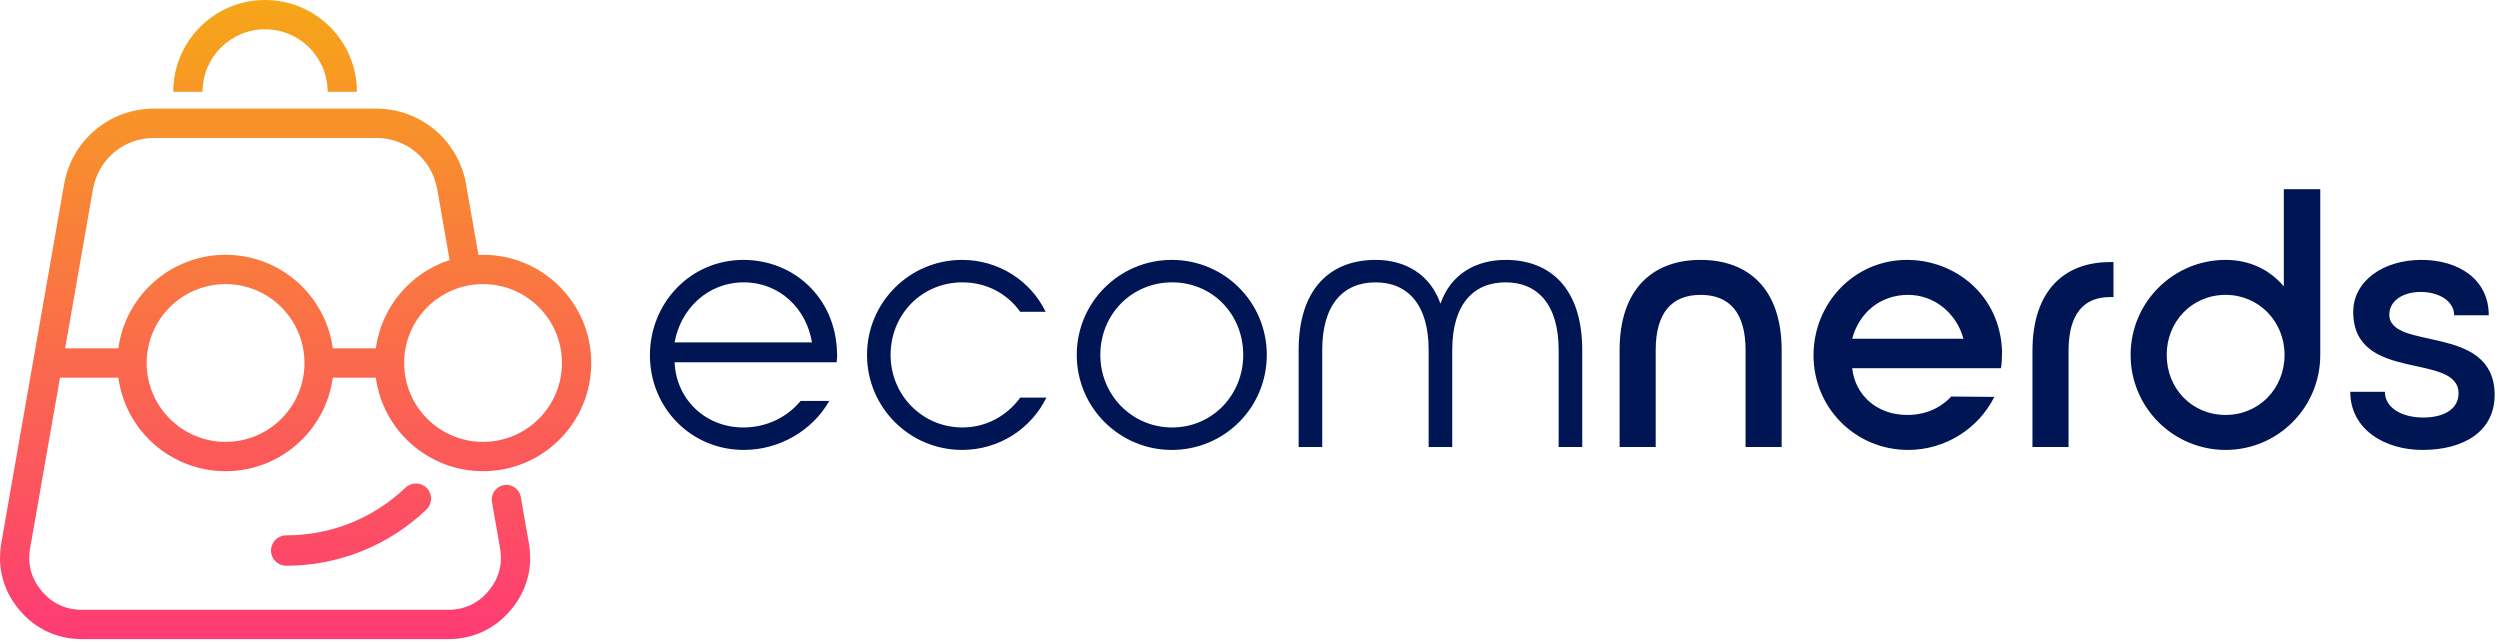<?xml version="1.0" encoding="UTF-8" standalone="no"?> <svg xmlns="http://www.w3.org/2000/svg" xmlns:xlink="http://www.w3.org/1999/xlink" xmlns:serif="http://www.serif.com/" width="100%" height="100%" viewBox="0 0 405 104" version="1.1" xml:space="preserve" style="fill-rule:evenodd;clip-rule:evenodd;stroke-linejoin:round;stroke-miterlimit:2;"> <g transform="matrix(1,0,0,1,-95.57,-246.595)"> <path d="M204.854,302.062C205.809,296.692 210.164,292.337 216.071,292.337C221.858,292.337 226.214,296.573 227.108,302.062L204.854,302.062ZM251.42,319.483C257.446,319.483 262.637,316.023 265.083,311.011L260.847,311.011C258.759,313.875 255.418,315.844 251.48,315.844C245.036,315.844 239.846,310.653 239.846,304.09C239.846,297.527 244.917,292.337 251.48,292.337C255.418,292.337 258.759,294.186 260.847,297.109L264.964,297.109C262.577,292.158 257.446,288.697 251.42,288.697C242.948,288.697 236.027,295.558 236.027,304.09C236.027,312.622 242.948,319.483 251.42,319.483ZM285.458,292.337C292.02,292.337 296.973,297.527 296.973,304.09C296.973,310.653 291.901,315.844 285.458,315.844C279.014,315.844 273.823,310.653 273.823,304.09C273.823,297.527 278.895,292.337 285.458,292.337ZM285.398,288.697C276.926,288.697 270.005,295.558 270.005,304.09C270.005,312.622 276.926,319.483 285.398,319.483C293.93,319.483 300.791,312.622 300.791,304.09C300.791,295.558 293.93,288.697 285.398,288.697ZM339.482,288.697C334.709,288.697 330.592,290.965 328.922,295.797C327.251,290.965 323.134,288.697 318.421,288.697C311.142,288.697 305.951,293.291 305.951,303.315L305.951,319.006L309.77,319.006L309.77,303.315C309.77,295.857 313.23,292.337 318.421,292.337C323.552,292.337 327.012,295.857 327.012,303.315L327.012,319.006L330.831,319.006L330.831,303.315C330.831,295.857 334.291,292.337 339.482,292.337C344.613,292.337 348.073,295.857 348.073,303.315L348.073,319.006L351.892,319.006L351.892,303.315C351.892,293.291 346.701,288.697 339.482,288.697ZM200.857,304.15C200.857,312.622 207.479,319.483 216.071,319.483C221.798,319.483 227.168,316.381 229.913,311.548L225.259,311.548C223.171,314.113 219.83,315.844 216.011,315.844C209.747,315.844 205.093,311.19 204.854,305.283L231.106,305.283C231.165,304.806 231.225,304.269 231.165,303.673C230.927,294.723 224.066,288.697 216.011,288.697C207.42,288.697 200.857,295.678 200.857,304.15Z" style="fill:rgb(0,21,84);fill-rule:nonzero;"></path> </g> <g transform="matrix(1,0,0,1,-95.57,-246.595)"> <path d="M384.199,319.006L378.352,319.006L378.352,303.315C378.352,297.229 375.727,294.365 371.073,294.365C366.419,294.365 363.794,297.229 363.794,303.315L363.794,319.006L357.947,319.006L357.947,303.315C357.947,293.291 363.436,288.697 371.073,288.697C378.71,288.697 384.199,293.291 384.199,303.315L384.199,319.006ZM395.624,301.465C396.697,297.408 400.039,294.365 404.692,294.365C408.988,294.365 412.568,297.408 413.642,301.465L395.624,301.465ZM389.359,304.15C389.359,312.622 396.101,319.483 404.692,319.483C410.718,319.483 416.088,316.023 418.653,310.892L411.673,310.832C410.122,312.502 407.795,313.815 404.513,313.815C399.681,313.815 396.101,310.653 395.624,306.238L419.727,306.238C419.847,305.463 419.906,304.567 419.906,303.553C419.608,294.305 412.21,288.697 404.513,288.697C395.922,288.697 389.359,295.738 389.359,304.15ZM424.828,319.006L430.675,319.006L430.675,303.434C430.675,297.408 433.181,294.723 437.357,294.723L437.954,294.723L437.954,289.055L437.357,289.055C430.138,289.055 424.828,293.53 424.828,303.434L424.828,319.006ZM456.121,294.365C461.491,294.365 465.667,298.661 465.667,304.09C465.667,309.519 461.55,313.815 456.121,313.815C450.632,313.815 446.575,309.519 446.575,304.09C446.575,298.661 450.691,294.365 456.121,294.365ZM471.454,304.09L471.454,277.242L465.548,277.242L465.548,292.993C463.34,290.368 460.118,288.697 456.121,288.697C447.649,288.697 440.728,295.558 440.728,304.09C440.728,312.622 447.649,319.483 456.121,319.483C464.593,319.483 471.454,312.622 471.454,304.09ZM488.01,319.483C494.693,319.483 499.764,316.5 499.704,310.424C499.525,298.929 482.64,303.523 482.64,297.547C482.64,295.33 484.848,293.888 487.712,293.888C490.635,293.888 493.141,295.33 493.141,297.666L498.749,297.666C498.749,291.919 493.976,288.697 487.831,288.697C481.686,288.697 476.793,292.098 476.793,297.13C476.793,308.694 493.797,303.583 493.857,310.305C493.857,312.632 491.828,314.233 488.129,314.233C484.609,314.233 481.924,312.632 481.924,310.066L476.316,310.066C476.316,316.142 481.865,319.483 488.01,319.483Z" style="fill:rgb(0,21,84);fill-rule:nonzero;"></path> </g> <g transform="matrix(1,0,0,1,-95.57,-246.595)"> <path d="M114.745,307.773L105.289,307.773L100.456,335.384C100.002,337.981 100.633,340.329 102.328,342.347C104.017,344.357 106.234,345.383 108.857,345.383L168.173,345.383C170.796,345.383 173.013,344.357 174.702,342.347C176.397,340.33 177.028,337.98 176.574,335.384L175.268,327.921C175.042,326.631 175.906,325.402 177.196,325.177C178.486,324.952 179.715,325.815 179.941,327.105L181.247,334.568C181.941,338.538 180.928,342.304 178.336,345.389C175.738,348.481 172.214,350.13 168.173,350.13L108.857,350.13C104.816,350.13 101.292,348.481 98.694,345.389C96.102,342.303 95.088,338.538 95.783,334.568L105.956,276.446C106.58,272.88 108.415,269.818 111.003,267.643C113.589,265.471 116.919,264.193 120.537,264.193L156.493,264.193C163.724,264.193 169.827,269.325 171.074,276.446L173.076,287.887C173.324,287.876 173.573,287.871 173.824,287.871C183.504,287.871 191.352,295.719 191.352,305.399C191.352,315.079 183.504,322.928 173.824,322.928C165.06,322.928 157.629,316.441 156.455,307.773L149.483,307.773C148.309,316.441 140.878,322.928 132.114,322.928C123.35,322.928 115.919,316.441 114.745,307.773ZM161.262,325.592C156.019,330.588 149.174,333.32 141.932,333.32C140.574,333.32 139.472,334.422 139.472,335.781C139.472,337.14 140.574,338.242 141.932,338.242C150.415,338.242 158.507,335 164.647,329.149C165.628,328.215 165.667,326.66 164.734,325.678C163.8,324.697 162.243,324.658 161.262,325.592ZM106.12,303.026L114.745,303.026C115.919,294.357 123.35,287.871 132.114,287.871C140.878,287.871 148.309,294.357 149.483,303.026L156.455,303.026C157.357,296.367 162.03,290.794 168.407,288.724L166.401,277.262C165.547,272.382 161.446,268.94 156.493,268.94L120.537,268.94C118.063,268.94 115.796,269.806 114.045,271.278C112.297,272.747 111.055,274.828 110.629,277.262L106.12,303.026ZM132.114,292.618C125.055,292.618 119.333,298.34 119.333,305.399C119.333,312.459 125.055,318.18 132.114,318.18C139.173,318.18 144.895,312.459 144.895,305.399C144.895,298.34 139.173,292.618 132.114,292.618ZM173.824,292.618C166.765,292.618 161.043,298.34 161.043,305.399C161.043,312.458 166.765,318.18 173.824,318.18C180.883,318.18 186.605,312.459 186.605,305.399C186.605,298.34 180.883,292.618 173.824,292.618ZM123.638,261.472C123.638,253.256 130.299,246.595 138.515,246.595C146.731,246.595 153.392,253.256 153.392,261.472L148.645,261.472C148.645,255.877 144.11,251.342 138.515,251.342C132.92,251.342 128.385,255.877 128.385,261.472L123.638,261.472Z" style="fill:url(#_Linear1);"></path> </g> <defs> <linearGradient id="_Linear1" x1="0" y1="0" x2="1" y2="0" gradientUnits="userSpaceOnUse" gradientTransform="matrix(6.33972e-15,-103.535,-103.535,-6.33972e-15,143.462,350.13)"><stop offset="0" style="stop-color:rgb(254,59,116);stop-opacity:1"></stop><stop offset="1" style="stop-color:rgb(246,166,24);stop-opacity:1"></stop></linearGradient> </defs> </svg> 